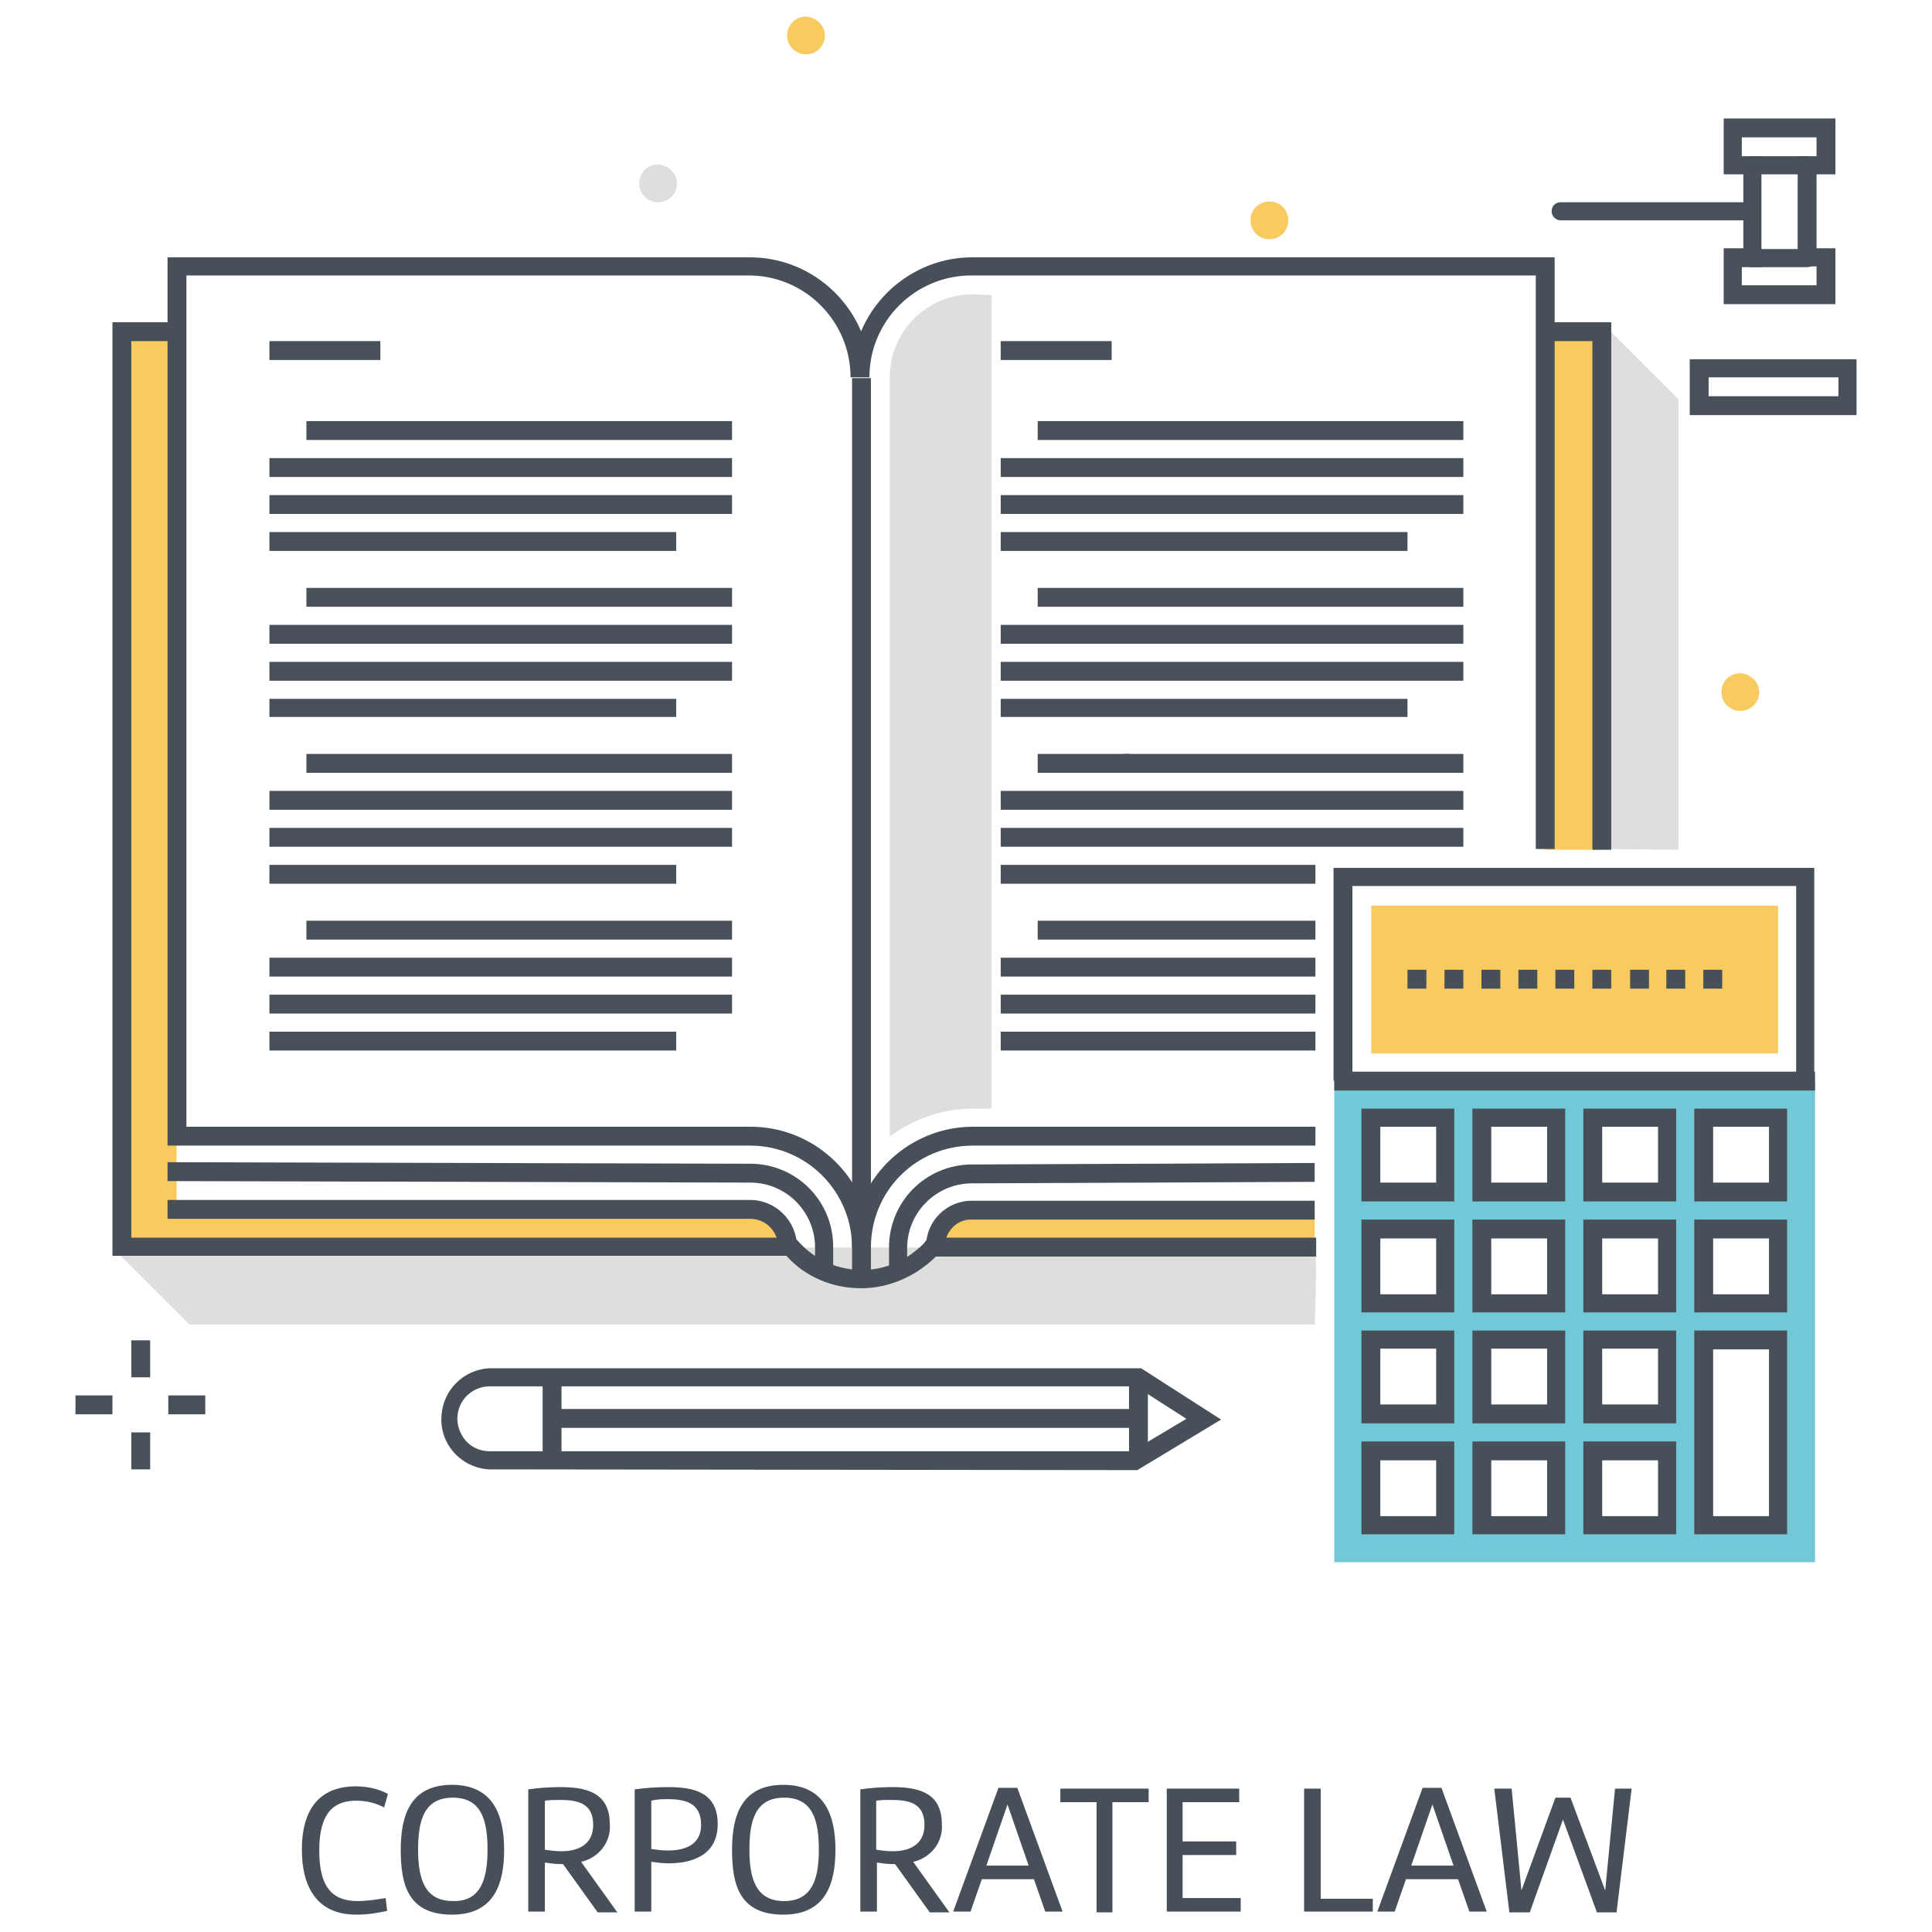 <?xml version="1.0" encoding="utf-8"?>
<!-- Svg Vector Icons : http://www.onlinewebfonts.com/icon -->
<!DOCTYPE svg PUBLIC "-//W3C//DTD SVG 1.1//EN" "http://www.w3.org/Graphics/SVG/1.1/DTD/svg11.dtd">
<svg version="1.1" xmlns="http://www.w3.org/2000/svg" xmlns:xlink="http://www.w3.org/1999/xlink" x="0px" y="0px" viewBox="0 0 256 256" enable-background="new 0 0 256 256" xml:space="preserve">
<g> <path fill="#f7cb5f" d="M174.2,159.9h-45.5c-2.8,0-5,2.2-5,5c0,0,0,0,0,0h50.5V159.9z M204.7,44h7.4v68.6h-7.4V44z M104.5,165 c0-2.8-2.3-5-5.1-5l0,0h-76V44h-7.4v120.1h5.5v0.9H104.5z"/> <path fill="#dededd" d="M174.2,165.3H14.9l10.2,10.2h149.1C174.2,175.5,174.6,166.2,174.2,165.3 M222.4,112.6V52.9l-10.2-10.2v69.8 h0.4 M128.9,39c-6.1,0-11,4.9-11,11v100.6c3.2-2.4,7.1-3.7,11-3.7h2.5V39.1L128.9,39z"/> <path fill="#475058" d="M110.5,169H108v-3.7c0-4.7-3.8-8.6-8.6-8.6l-77.2-0.2v-2.5l77.2,0.2c6.1,0,11,4.9,11,11V169z"/> <path fill="#475058" d="M105.6,165.2h-2.5c0-2-1.6-3.7-3.7-3.7H22.2V159h77.2C102.8,159,105.6,161.8,105.6,165.2 M120.3,169h-2.5 v-3.7c0-6.1,4.9-11,11-11l45.4-0.2v2.5l-45.4,0.2c-4.7,0-8.6,3.8-8.6,8.6V169z"/> <path fill="#475058" d="M125.2,165.2h-2.5c0-3.4,2.7-6.1,6.1-6.1h45.4v2.5h-45.4C126.9,161.5,125.2,163.1,125.2,165.2 M213.5,112.6 H211V45.2h-6.1v-2.5h8.6V112.6z"/> <path fill="#475058" d="M114.1,170.7c-3.8,0-7.4-1.5-9.9-4.3H14.9V42.7h8.6v2.5h-6.1V164h87.9l0.4,0.4c4.1,4.7,11.2,5.2,15.9,1.1 c0.4-0.3,0.8-0.7,1.1-1.1l0.4-0.4h51.3v2.5H124C121.4,169.1,117.8,170.7,114.1,170.7"/> <path fill="#475058" d="M115.4,165.3h-2.5c0-7.4-6-13.5-13.5-13.5l0,0H22.2V34.1h77.2c6.4,0,12.2,3.9,14.7,9.8 c2.5-5.9,8.3-9.8,14.7-9.8h77.2v78.4h-2.5v-76h-74.8c-7.4,0-13.5,6-13.5,13.5h-2.5c0-7.4-6-13.5-13.5-13.5H24.7v112.8h74.8 c6.4,0,12.2,3.9,14.7,9.8c2.5-5.9,8.3-9.8,14.7-9.8h45.4v2.5h-45.4C121.4,151.8,115.4,157.8,115.4,165.3L115.4,165.3"/> <path fill="#475058" d="M112.9,50.1h2.5v110.3h-2.5V50.1z"/> <path fill="#48515a" d="M35.7,45.2h14.7v2.5H35.7V45.2z M40.6,55.8H97v2.5H40.6V55.8z M35.7,60.7H97v2.5H35.7V60.7z M35.7,65.6H97 v2.5H35.7V65.6z M35.7,70.5h53.9V73H35.7V70.5z M40.6,77.9H97v2.5H40.6V77.9z M35.7,82.8H97v2.5H35.7V82.8z M35.7,87.7H97v2.5H35.7 V87.7z M35.7,92.6h53.9V95H35.7V92.6z M40.6,99.9H97v2.5H40.6V99.9z M35.7,104.8H97v2.5H35.7V104.8z M35.7,109.7H97v2.5H35.7V109.7 z M35.7,114.6h53.9v2.5H35.7V114.6z M40.6,122H97v2.5H40.6V122z M35.7,126.9H97v2.5H35.7V126.9z M35.7,131.8H97v2.5H35.7V131.8z  M35.7,136.7h53.9v2.5H35.7V136.7z M132.6,45.2h14.7v2.5h-14.7V45.2z M137.5,55.8h56.4v2.5h-56.4V55.8z M132.6,60.7h61.3v2.5h-61.3 V60.7z M132.6,65.6h61.3v2.5h-61.3V65.6z M132.6,70.5h53.9V73h-53.9V70.5z M137.5,77.9h56.4v2.5h-56.4V77.9z M132.6,82.8h61.3v2.5 h-61.3V82.8z M132.6,87.7h61.3v2.5h-61.3V87.7z M132.6,92.6h53.9V95h-53.9V92.6z M137.5,99.9h12.2v2.5h-12.2V99.9z M132.6,104.8 h61.3v2.5h-61.3V104.8z M132.6,109.7h61.3v2.5h-61.3V109.7z M132.6,114.6h41.7v2.5h-41.7V114.6z M137.5,122h36.8v2.5h-36.8V122z  M132.6,126.9h41.7v2.5h-41.7V126.9z M132.6,131.8h41.7v2.5h-41.7V131.8z M132.6,136.7h41.7v2.5h-41.7V136.7z"/> <path fill="#48515a" d="M148.9,99.9h45v2.5h-45V99.9z"/> <path fill="#dededd" d="M89.7,24.3c0,1.4-1.1,2.5-2.5,2.5c-1.4,0-2.5-1.1-2.5-2.5c0-1.4,1.1-2.5,2.5-2.5l0,0 C88.6,21.9,89.7,23,89.7,24.3"/> <path fill="#f7cb5f" d="M233.1,91.7c0,1.4-1.1,2.5-2.5,2.5c-1.4,0-2.5-1.1-2.5-2.5c0-1.4,1.1-2.5,2.5-2.5l0,0 C232,89.3,233.1,90.4,233.1,91.7 M165.7,29.2c0-1.4,1.1-2.5,2.5-2.5c1.4,0,2.5,1.1,2.5,2.5c0,1.4-1.1,2.5-2.5,2.5 C166.8,31.7,165.7,30.6,165.7,29.2 M109.3,4.7c0,1.4-1.1,2.5-2.5,2.5c-1.4,0-2.5-1.1-2.5-2.5c0-1.4,1.1-2.5,2.5-2.5l0,0 C108.2,2.3,109.3,3.4,109.3,4.7"/> <path fill="#475058" d="M112.9,164.1h2.5v4.9h-2.5V164.1z"/> <path fill="#72c8d7" d="M176.8,207h63.7v-63.7h-63.7V207z M191.5,202.1h-9.8v-9.8h9.8V202.1z M191.5,187.4h-9.8v-9.8h9.8V187.4z  M191.5,172.7h-9.8v-9.8h9.8V172.7z M191.5,158h-9.8v-9.8h9.8V158z M206.2,202.1h-9.8v-9.8h9.8V202.1z M206.2,187.4h-9.8v-9.8h9.8 V187.4z M206.2,172.7h-9.8v-9.8h9.8V172.7z M206.2,158h-9.8v-9.8h9.8V158z M220.9,202.1h-9.8v-9.8h9.8V202.1z M220.9,187.4h-9.8 v-9.8h9.8V187.4z M220.9,172.7h-9.8v-9.8h9.8V172.7z M220.9,158h-9.8v-9.8h9.8V158z M235.6,187.4v14.7h-9.8v-24.5h9.8V187.4z  M235.6,172.7h-9.8v-9.8h9.8V172.7z M235.6,158h-9.8v-9.8h9.8V158z"/> <path fill="#475058" d="M192.7,159.2h-12.3v-12.3h12.3V159.2z M182.9,156.7h7.4v-7.4h-7.4V156.7z M192.7,173.9h-12.3v-12.3h12.3 V173.9z M182.9,171.5h7.4v-7.4h-7.4V171.5z M192.7,188.6h-12.3v-12.3h12.3V188.6z M182.9,186.1h7.4v-7.4h-7.4V186.1z M192.7,203.3 h-12.3v-12.3h12.3V203.3z M182.9,200.9h7.4v-7.4h-7.4V200.9z M207.4,159.2h-12.3v-12.3h12.3V159.2z M197.6,156.7h7.4v-7.4h-7.4 V156.7z M207.4,173.9h-12.3v-12.3h12.3V173.9z M197.6,171.5h7.4v-7.4h-7.4V171.5z M207.4,188.6h-12.3v-12.3h12.3V188.6z  M197.6,186.1h7.4v-7.4h-7.4V186.1z M207.4,203.3h-12.3v-12.3h12.3V203.3z M197.6,200.9h7.4v-7.4h-7.4V200.9z M222.1,159.2h-12.3 v-12.3h12.3V159.2z M212.3,156.7h7.4v-7.4h-7.4V156.7z M222.1,173.9h-12.3v-12.3h12.3V173.9z M212.3,171.5h7.4v-7.4h-7.4V171.5z  M222.1,188.6h-12.3v-12.3h12.3V188.6z M212.3,186.1h7.4v-7.4h-7.4V186.1z M222.1,203.3h-12.3v-12.3h12.3V203.3z M212.3,200.9h7.4 v-7.4h-7.4V200.9z M236.8,159.2h-12.3v-12.3h12.3V159.2z M227,156.7h7.4v-7.4H227V156.7z M236.8,173.9h-12.3v-12.3h12.3V173.9z  M227,171.5h7.4v-7.4H227V171.5z M236.8,203.3h-12.3v-27h12.3V203.3z M227,200.9h7.4v-22.1H227V200.9z M176.8,142h63.7v2.5h-63.7 V142z"/> <path fill="#f7cb5f" d="M181.7,120h53.9v19.6h-53.9V120z"/> <path fill="#475058" d="M228.2,131h-2.5v-2.5h2.5V131z M223.3,131h-2.5v-2.5h2.5V131z M218.4,131H216v-2.5h2.5V131z M213.5,131 h-2.5v-2.5h2.5V131z M208.6,131h-2.5v-2.5h2.5V131z M203.7,131h-2.5v-2.5h2.5V131z M198.8,131h-2.5v-2.5h2.5V131z M193.9,131h-2.5 v-2.5h2.5V131z M189,131h-2.5v-2.5h2.5V131z"/> <path fill="#475058" d="M240.5,143.2H238v-25.8h-58.8v25.8h-2.5V115h63.7V143.2L240.5,143.2z"/> <path fill="#48515a" d="M17.4,177.6h2.5v4.9h-2.5V177.6z M17.4,189.8h2.5v4.9h-2.5V189.8z M22.3,184.9h4.9v2.5h-4.9V184.9z  M10,184.9h4.9v2.5H10V184.9z"/> <path fill="#475058" d="M64.8,194.7c-3.7-0.2-6.6-3.4-6.3-7.1c0.2-3.4,2.9-6.1,6.3-6.3h86.4l10.6,6.8l-11.1,6.7L64.8,194.7 L64.8,194.7z M107.1,183.7H64.9c-2.4,0-4.3,1.9-4.3,4.3c0,1.1,0.5,2.3,1.3,3.1c0.8,0.8,1.9,1.2,3,1.2H150l7.2-4.3l-6.7-4.3 L107.1,183.7z"/> <path fill="#475058" d="M71.9,182.4h2.5v11h-2.5V182.4z M149.6,182.7h2.5v10.4h-2.5V182.7z"/> <path fill="#475058" d="M73.2,186.7h77v2.5h-77V186.7z"/> <path fill="#48515a" d="M246,55h-22.1v-7.4H246V55z M226.4,52.5h17.2v-2.5h-17.2V52.5z M243.2,40.3h-14.8v-7.4h2.6v-9.8h-2.6v-7.4 h14.8v7.4h-2.5v9.8h2.5V40.3z M230.8,37.8h9.9v-2.5h-2.5V20.7h2.5v-2.5h-9.9v2.5h2.6v14.7h-2.6V37.8z"/> <path fill="#48515a" d="M239.5,23.1h-7.4c-0.7,0-1.2-0.6-1.2-1.2c0-0.7,0.5-1.2,1.2-1.2h7.4c0.7,0,1.2,0.6,1.2,1.2 C240.7,22.6,240.2,23.1,239.5,23.1 M239.5,35.4h-7.4c-0.7,0-1.2-0.6-1.2-1.2c0-0.7,0.5-1.2,1.2-1.2h7.4c0.7,0,1.2,0.6,1.2,1.2 C240.7,34.8,240.2,35.4,239.5,35.4 M231.3,29.2h-24.5c-0.7,0-1.2-0.6-1.2-1.2c0-0.7,0.5-1.2,1.2-1.2h24.5c0.7,0,1.2,0.6,1.2,1.2 C232.5,28.7,232,29.2,231.3,29.2"/> <path fill="#475058" d="M47.4,251.9c1.2,0,2.5-0.2,3.7-0.4l0.2,1.7c-1.3,0.3-2.7,0.5-4.1,0.5c-5.3,0-7.2-3.8-7.2-8.6 c0-6.7,3.6-8.4,7.1-8.4c1.5,0,3,0.3,4.3,1l-0.5,1.8c-1.1-0.6-2.4-0.9-3.7-0.9c-2.8,0-4.9,1.4-4.9,6.6 C42.3,250.4,44.3,251.9,47.4,251.9L47.4,251.9z M66.8,245.1c0,4.5-1.3,8.6-6.9,8.6c-5.8,0-6.8-3.9-6.8-8.6c0-4.6,1.3-8.6,6.8-8.6 S66.8,240.6,66.8,245.1z M64.6,245.1c0-3.9-0.8-6.9-4.6-6.9c-3.8,0-4.6,3-4.6,6.9s0.9,6.8,4.6,6.8C63.7,252,64.6,249,64.6,245.1z  M74.6,247h-0.3c-0.7,0-1.4-0.1-2.1-0.2v6.5h-2.2v-16.2c1.4-0.2,2.8-0.3,4.2-0.3c3.3,0,6.6,0.6,6.6,4.9c0.2,2.4-1.5,4.5-3.8,5 l4.8,6.7h-2.6L74.6,247z M72.2,245.1c0.7,0.1,1.4,0.2,2.2,0.2c2.1,0,4.2-0.8,4.2-3.5c0-2.9-2.1-3.3-4.4-3.3c-0.7,0-1.3,0-2,0.1 V245.1z M88.5,236.8c3.3,0,6.6,0.6,6.6,4.9c0,4-3.2,5.2-6.5,5.2c-0.8,0-1.5-0.1-2.3-0.2v6.6h-2.2v-16.2 C85.6,236.9,87,236.8,88.5,236.8L88.5,236.8z M86.3,245c0.7,0.1,1.4,0.2,2.2,0.2c2.2,0,4.4-0.7,4.4-3.4c0-2.9-2.1-3.4-4.4-3.4 c-0.7,0-1.4,0-2.2,0.2V245z M110.7,245.1c0,4.5-1.3,8.6-6.9,8.6c-5.8,0-6.8-3.9-6.8-8.6c0-4.6,1.3-8.6,6.8-8.6 S110.7,240.6,110.7,245.1z M108.5,245.1c0-3.9-0.8-6.9-4.6-6.9s-4.6,3-4.6,6.9s0.9,6.8,4.6,6.8S108.5,249,108.5,245.1z M118.6,247 h-0.3c-0.7,0-1.4-0.1-2.1-0.2v6.5h-2.2v-16.2c1.4-0.2,2.8-0.3,4.2-0.3c3.3,0,6.6,0.6,6.6,4.9c0.2,2.4-1.5,4.5-3.8,5l4.8,6.7h-2.6 L118.6,247z M116.1,245.1c0.7,0.1,1.4,0.2,2.2,0.2c2.1,0,4.2-0.8,4.2-3.5c0-2.9-2.1-3.3-4.4-3.3c-0.7,0-1.3,0-2,0.1V245.1z  M128.6,253.3h-2.3l6-16.4h2.5l6,16.4h-2.3L137,249h-6.9L128.6,253.3z M130.7,247.2h5.6l-2.8-8.1L130.7,247.2z M140.5,237h11.7v1.8 h-4.8v14.6h-2.1v-14.6h-4.8V237z M164.5,253.3h-9.9V237h9.6v1.8h-7.5v5.2h7.1v1.8h-7.1v5.7h7.7V253.3z M181.9,253.3h-9.1V237h2.2 v14.6h6.9V253.3z M184.8,253.3h-2.3l6-16.4h2.5l6,16.4h-2.3l-1.5-4.3h-6.9L184.8,253.3z M187,247.2h5.6l-2.8-8.1L187,247.2z  M208.1,238.2l4.6,12.3L214,237h2.2l-2,16.4h-2.6l-4.5-12.3l-4.4,12.3h-2.7l-2-16.4h2.3l1.3,13.5l4.5-12.3H208.1z"/></g>
</svg>